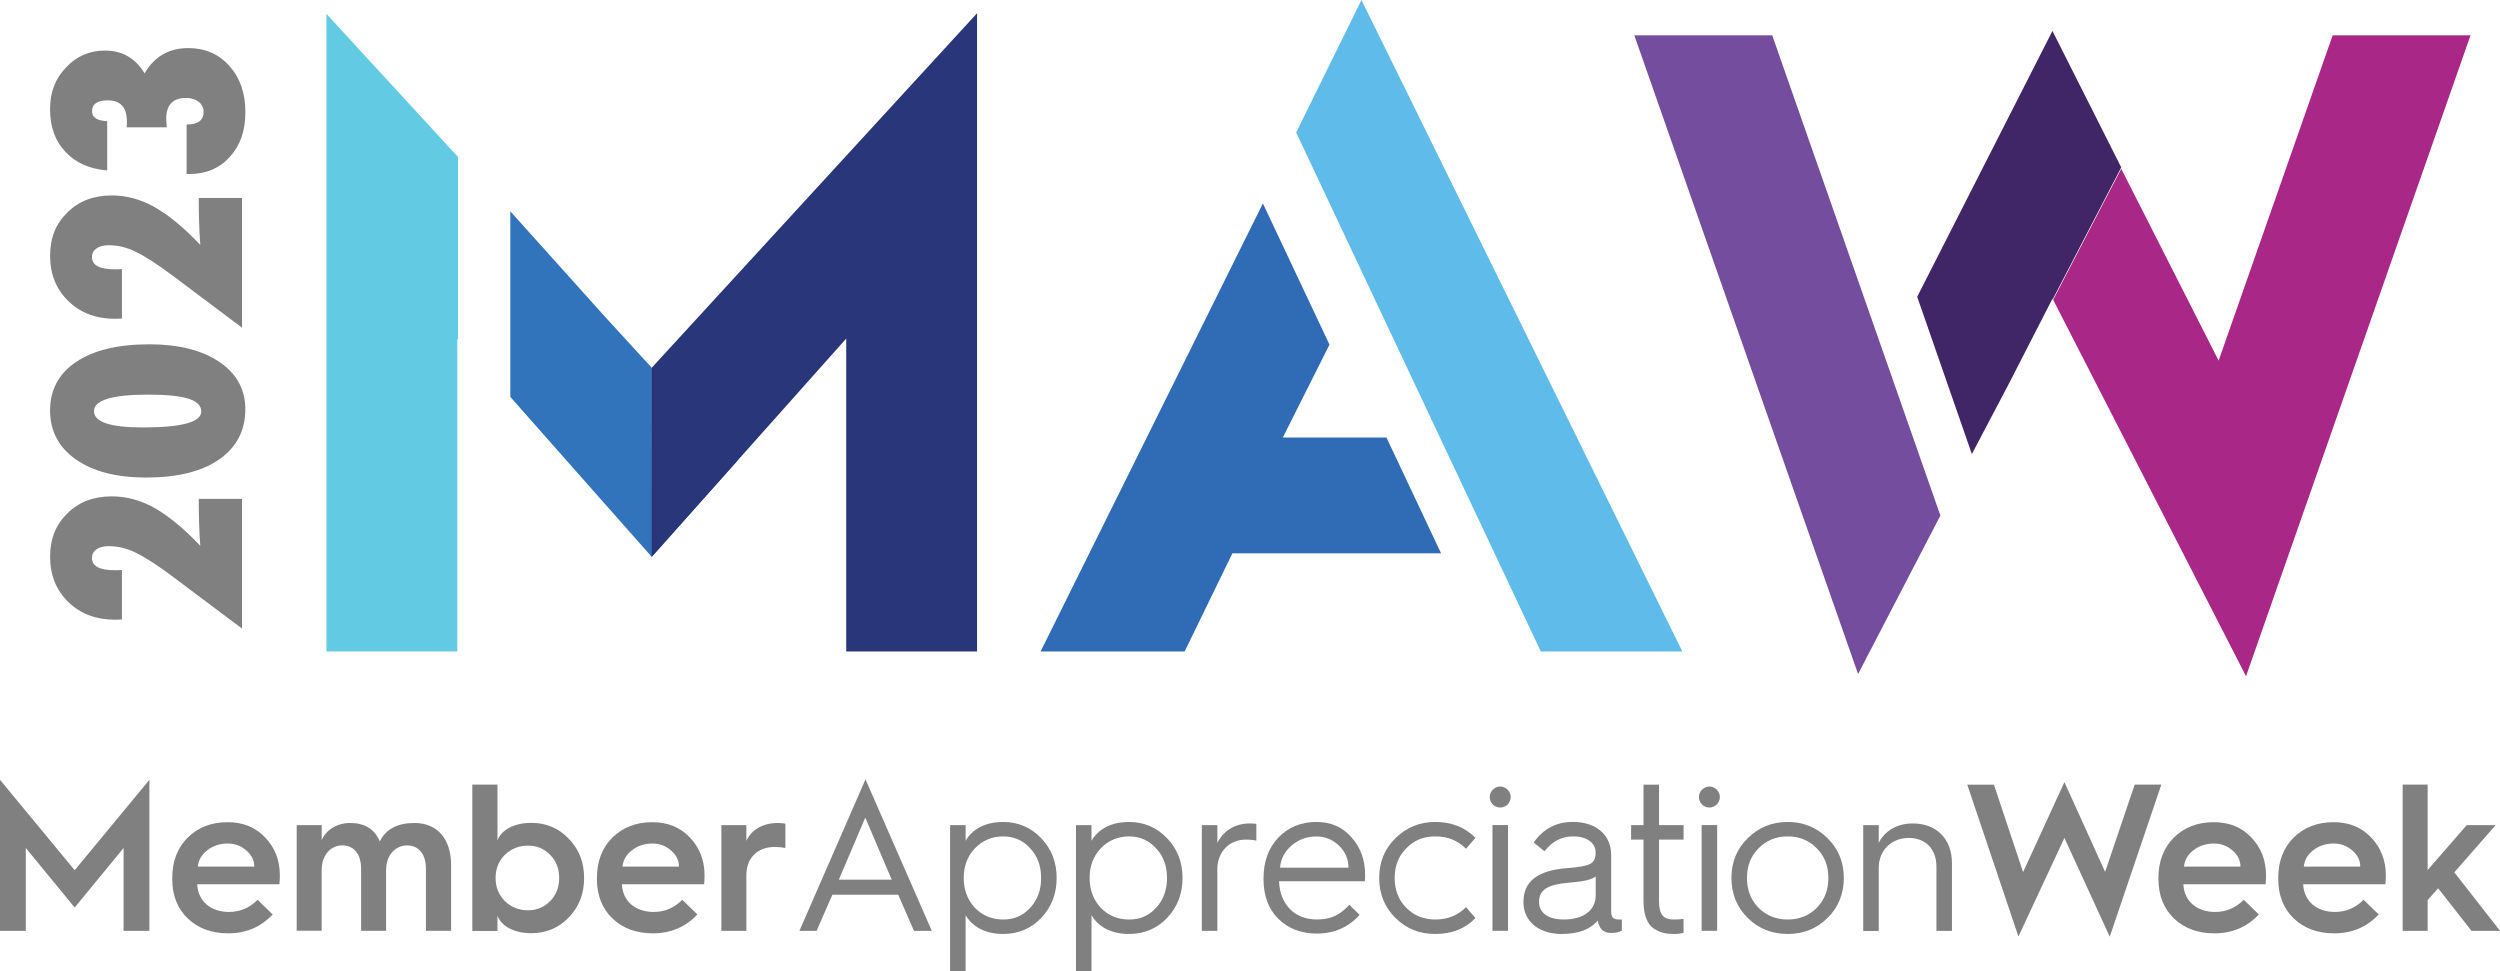 <?xml version="1.0" encoding="UTF-8"?>
<svg id="Layer_1" data-name="Layer 1" xmlns="http://www.w3.org/2000/svg" viewBox="0 0 555.29 215.75">
  <defs>
    <style>
      .cls-1 {
        fill: #744d9f;
      }

      .cls-2 {
        fill: #63cae3;
      }

      .cls-3 {
        fill: #3274bb;
      }

      .cls-4 {
        fill: #a92786;
      }

      .cls-5 {
        fill: #402667;
      }

      .cls-6 {
        fill: gray;
      }

      .cls-7 {
        fill: #29367a;
      }

      .cls-8 {
        fill: #2f6cb5;
      }

      .cls-9 {
        fill: #5ebbea;
      }
    </style>
  </defs>
  <g>
    <path class="cls-6" d="M0,206.76v-33.55l16.59,20.08,16.59-20.08v33.55h-5.73v-18.41l-10.86,13.23-10.86-13.23v18.41H0Z"/>
    <path class="cls-6" d="M38.26,195.01c0-3.73,1.17-6.71,3.45-8.99,2.33-2.28,5.27-3.4,8.85-3.4,3.4,0,6.2,1.12,8.34,3.4,2.19,2.28,3.26,5.08,3.26,8.43,0,.7-.05,1.35-.09,1.96h-18.27c.19,3.73,2.94,6.15,7.08,6.15,2.42,0,4.52-.89,6.34-2.7l3.35,3.26c-2.66,2.8-5.92,4.19-9.88,4.19-3.68,0-6.71-1.12-8.99-3.31-2.28-2.19-3.45-5.13-3.45-8.81v-.19Zm18.22-2.52c0-1.4-.61-2.61-1.77-3.59-1.17-1.02-2.52-1.54-4.15-1.54-1.72,0-3.26,.51-4.52,1.49-1.26,.98-1.96,2.19-2.1,3.63h12.54Z"/>
    <path class="cls-6" d="M65.9,206.76v-23.49h5.55v3.35c.98-2.28,3.36-3.82,6.34-3.82,3.22,0,5.41,1.35,6.57,4.1,1.35-2.75,3.91-4.1,7.69-4.1,5.17,0,8.15,3.59,8.15,9.41v14.54h-5.59v-13.75c0-3.22-1.54-5.22-4.19-5.22s-4.66,2.24-4.66,5.45v13.51h-5.55v-13.75c0-3.22-1.54-5.22-4.19-5.22s-4.57,2.28-4.57,5.45v13.51h-5.55Z"/>
    <path class="cls-6" d="M104.91,206.76v-32.48h5.59v12.4c.79-2.28,3.63-3.91,7.5-3.91,3.31,0,6.1,1.17,8.34,3.54,2.28,2.33,3.4,5.22,3.4,8.71s-1.12,6.38-3.4,8.76c-2.24,2.33-5.03,3.5-8.34,3.5-3.87,0-6.71-1.63-7.5-3.91v3.4h-5.59Zm17.29-6.62c1.35-1.35,2-3.08,2-5.13s-.65-3.77-2-5.13c-1.3-1.35-2.94-2.05-4.94-2.05s-3.73,.7-5.13,2.05c-1.35,1.35-2.05,3.08-2.05,5.13s.7,3.77,2.05,5.13c1.4,1.35,3.12,2.05,5.13,2.05s3.63-.7,4.94-2.05Z"/>
    <path class="cls-6" d="M132.59,195.01c0-3.73,1.16-6.71,3.45-8.99,2.33-2.28,5.27-3.4,8.85-3.4,3.4,0,6.2,1.12,8.34,3.4,2.19,2.28,3.26,5.08,3.26,8.43,0,.7-.05,1.35-.09,1.96h-18.27c.19,3.73,2.94,6.15,7.08,6.15,2.42,0,4.52-.89,6.34-2.7l3.35,3.26c-2.66,2.8-5.92,4.19-9.88,4.19-3.68,0-6.71-1.12-8.99-3.31-2.28-2.19-3.45-5.13-3.45-8.81v-.19Zm18.22-2.52c0-1.4-.61-2.61-1.77-3.59-1.17-1.02-2.52-1.54-4.15-1.54-1.72,0-3.26,.51-4.52,1.49-1.26,.98-1.96,2.19-2.1,3.63h12.54Z"/>
    <path class="cls-6" d="M160.23,206.76v-23.49h5.55v3.49c1.12-2.47,3.68-3.96,6.99-3.96,.65,0,1.21,.05,1.68,.14v5.41c-.7-.14-1.49-.23-2.33-.23-3.87,0-6.34,2.42-6.34,6.29v12.35h-5.55Z"/>
    <path class="cls-6" d="M177.56,206.76l14.68-33.65,14.73,33.65h-3.96l-3.5-8.02h-14.63l-3.5,8.02h-3.82Zm8.76-11.37h11.74l-5.87-13.79-5.87,13.79Z"/>
    <path class="cls-6" d="M211.03,215.75v-32.48h3.45v3.49c1.35-2.38,4.1-4.19,8.34-4.19,3.31,0,6.15,1.21,8.43,3.59,2.28,2.38,3.45,5.31,3.45,8.85s-1.17,6.52-3.45,8.9c-2.28,2.38-5.13,3.54-8.43,3.54-4.24,0-6.99-1.82-8.34-4.19v12.49h-3.45Zm17.8-14.12c1.63-1.77,2.42-3.96,2.42-6.62s-.79-4.85-2.42-6.57c-1.58-1.77-3.59-2.66-6.01-2.66s-4.61,.89-6.29,2.66c-1.63,1.72-2.47,3.91-2.47,6.57s.84,4.85,2.47,6.62c1.68,1.72,3.77,2.61,6.29,2.61s4.43-.89,6.01-2.61Z"/>
    <path class="cls-6" d="M238.99,215.75v-32.48h3.45v3.49c1.35-2.38,4.1-4.19,8.34-4.19,3.31,0,6.15,1.21,8.43,3.59,2.28,2.38,3.45,5.31,3.45,8.85s-1.17,6.52-3.45,8.9c-2.28,2.38-5.13,3.54-8.43,3.54-4.24,0-6.99-1.82-8.34-4.19v12.49h-3.45Zm17.8-14.12c1.63-1.77,2.42-3.96,2.42-6.62s-.79-4.85-2.42-6.57c-1.58-1.77-3.59-2.66-6.01-2.66s-4.61,.89-6.29,2.66c-1.63,1.72-2.47,3.91-2.47,6.57s.84,4.85,2.47,6.62c1.68,1.72,3.77,2.61,6.29,2.61s4.43-.89,6.01-2.61Z"/>
    <path class="cls-6" d="M266.95,206.76v-23.49h3.45v3.96c1.26-2.61,3.82-4.33,7.22-4.33,.51,0,1.03,.05,1.44,.09v3.73c-.61-.14-1.4-.23-2.33-.23-3.68,0-6.34,2.7-6.34,6.62v13.65h-3.45Z"/>
    <path class="cls-6" d="M280.65,195.11c0-3.77,1.12-6.8,3.31-9.09,2.19-2.28,5.03-3.45,8.44-3.45,3.21,0,5.78,1.12,7.78,3.4,2,2.24,3.03,4.99,3.03,8.29,0,.51,0,1.02-.05,1.49h-19.06c.19,5.17,3.5,8.48,8.39,8.48,3.22,0,5.13-1.02,7.22-3.26l2.28,2.24c-2.47,2.75-5.64,4.15-9.51,4.15-3.49,0-6.38-1.12-8.57-3.31-2.19-2.19-3.26-5.13-3.26-8.76v-.19Zm18.87-2.38c0-1.91-.7-3.54-2.1-4.89-1.4-1.35-3.08-2.05-5.03-2.05-2.14,0-4.01,.7-5.55,2.05-1.54,1.35-2.38,2.98-2.52,4.89h15.19Z"/>
    <path class="cls-6" d="M327.72,186.11l-2.1,2.42c-1.77-1.82-4.05-2.75-6.8-2.75s-4.75,.89-6.48,2.66c-1.72,1.72-2.56,3.91-2.56,6.57s.84,4.85,2.56,6.62c1.72,1.72,3.87,2.61,6.48,2.61,2.75,0,5.03-.93,6.8-2.75l2.1,2.42c-2.28,2.38-5.27,3.54-8.9,3.54s-6.43-1.17-8.85-3.54c-2.42-2.38-3.63-5.36-3.63-8.9s1.21-6.48,3.63-8.85c2.42-2.38,5.36-3.59,8.85-3.59s6.62,1.17,8.9,3.54Z"/>
    <path class="cls-6" d="M331.59,178.7c-.93-.93-.93-2.42,0-3.31,.93-.93,2.33-.93,3.26,0,.93,.89,.93,2.38,0,3.31-.93,.89-2.33,.89-3.26,0Zm-.09,28.05v-23.49h3.45v23.49h-3.45Z"/>
    <path class="cls-6" d="M348.18,192.82c2.42-.19,4.05-.47,4.94-.89,.88-.42,1.3-1.26,1.3-2.56,0-1.91-1.63-3.59-5.03-3.59-2.56,0-4.66,1.12-6.34,3.31l-2.38-1.96c2.1-3.03,4.99-4.57,8.71-4.57,5.08,0,8.48,2.84,8.48,7.32v12.54c0,1.77,.93,1.82,1.96,1.82h.42v2.47c-.51,.33-1.31,.51-2.38,.51-1.17,0-1.96-.42-2.47-1.26-.23-.42-.42-.93-.51-1.49-1.68,2-4.33,2.98-8.02,2.98-5.03,0-8.48-2.8-8.48-7.04,0-4.8,3.26-7.08,9.79-7.6Zm-.93,11.42c4.61,0,7.18-2.1,7.18-5.41v-4.19c-.65,.7-2.7,1.17-6.1,1.44-4.29,.37-6.48,1.4-6.48,4.24,0,2.47,2.05,3.91,5.41,3.91Z"/>
    <path class="cls-6" d="M365.05,186.49h-2.75v-3.22h2.75v-8.99h3.45v8.99h5.45v3.22h-5.45v13.7c0,2.98,.98,4.05,3.26,4.05,.89,0,1.58-.05,2.19-.14v3.12c-.65,.14-1.35,.23-2.14,.23-1.68,0-2.94-.23-4.43-1.17-1.44-.93-2.33-2.98-2.33-6.1v-13.7Z"/>
    <path class="cls-6" d="M378.05,178.7c-.93-.93-.93-2.42,0-3.31,.93-.93,2.33-.93,3.26,0,.93,.89,.93,2.38,0,3.31-.93,.89-2.33,.89-3.26,0Zm-.09,28.05v-23.49h3.45v23.49h-3.45Z"/>
    <path class="cls-6" d="M384.58,195.01c0-3.54,1.21-6.48,3.63-8.85,2.42-2.38,5.36-3.59,8.85-3.59s6.43,1.21,8.85,3.59c2.42,2.38,3.63,5.31,3.63,8.85s-1.21,6.52-3.63,8.9c-2.42,2.38-5.36,3.54-8.85,3.54s-6.43-1.17-8.85-3.54c-2.42-2.38-3.63-5.36-3.63-8.9Zm3.45,0c0,2.66,.84,4.85,2.56,6.62,1.72,1.72,3.87,2.61,6.48,2.61s4.75-.89,6.48-2.61c1.72-1.77,2.56-3.96,2.56-6.62s-.84-4.85-2.56-6.57c-1.72-1.77-3.87-2.66-6.48-2.66s-4.75,.89-6.48,2.66c-1.72,1.72-2.56,3.91-2.56,6.57Z"/>
    <path class="cls-6" d="M413.85,206.76v-23.49h3.45v3.96c1.26-2.61,4.01-4.33,7.55-4.33,5.36,0,8.71,3.5,8.71,8.85v15.01h-3.45v-14.26c0-3.91-2.38-6.38-6.15-6.38s-6.66,2.7-6.66,6.62v14.03h-3.45Z"/>
    <path class="cls-6" d="M448.33,208.02l-11.37-33.74h5.92l6.48,19.43,9.18-19.99,9.04,19.94,6.57-19.39h5.92l-11.46,33.79-10.07-21.95-10.21,21.9Z"/>
    <path class="cls-6" d="M479.42,195.01c0-3.73,1.17-6.71,3.45-8.99,2.33-2.28,5.27-3.4,8.85-3.4,3.4,0,6.2,1.12,8.34,3.4,2.19,2.28,3.26,5.08,3.26,8.43,0,.7-.05,1.35-.09,1.96h-18.27c.19,3.73,2.94,6.15,7.08,6.15,2.42,0,4.52-.89,6.34-2.7l3.36,3.26c-2.66,2.8-5.92,4.19-9.88,4.19-3.68,0-6.71-1.12-8.99-3.31-2.28-2.19-3.45-5.13-3.45-8.81v-.19Zm18.22-2.52c0-1.4-.61-2.61-1.77-3.59-1.17-1.02-2.52-1.54-4.15-1.54-1.72,0-3.26,.51-4.52,1.49-1.26,.98-1.96,2.19-2.1,3.63h12.54Z"/>
    <path class="cls-6" d="M506.03,195.01c0-3.73,1.17-6.71,3.45-8.99,2.33-2.28,5.27-3.4,8.85-3.4,3.4,0,6.2,1.12,8.34,3.4,2.19,2.28,3.26,5.08,3.26,8.43,0,.7-.05,1.35-.09,1.96h-18.27c.19,3.73,2.94,6.15,7.08,6.15,2.42,0,4.52-.89,6.34-2.7l3.36,3.26c-2.66,2.8-5.92,4.19-9.88,4.19-3.68,0-6.71-1.12-8.99-3.31-2.28-2.19-3.45-5.13-3.45-8.81v-.19Zm18.22-2.52c0-1.4-.61-2.61-1.77-3.59-1.17-1.02-2.52-1.54-4.15-1.54-1.72,0-3.26,.51-4.52,1.49-1.26,.98-1.96,2.19-2.1,3.63h12.54Z"/>
    <path class="cls-6" d="M533.67,206.76v-32.48h5.55v18.97l8.67-9.97h6.43l-9.18,10.48,10.16,13h-6.34l-7.41-9.46-2.33,2.61v6.85h-5.55Z"/>
  </g>
  <g>
    <polygon class="cls-5" points="455.88 66.36 455.94 66.48 471.16 37.18 455.88 6.87 425.84 65.92 437.98 100.85 446.15 85.33 455.88 66.36"/>
    <polygon class="cls-4" points="548.74 7.85 518.12 7.85 492.79 80.1 471.16 37.48 456.04 66.59 498.88 150.2 548.74 7.85"/>
    <polygon class="cls-1" points="393.64 7.85 363.01 7.85 412.71 149.71 430.99 114.51 393.64 7.85"/>
  </g>
  <g>
    <polygon class="cls-8" points="284.93 97.19 295.3 76.55 280.51 45.18 231.13 144.7 263.13 144.7 273.73 122.91 320.09 122.91 307.96 97.19 284.93 97.19"/>
    <polygon class="cls-9" points="373.67 144.7 302.4 0 287.9 29.43 342.24 144.7 373.67 144.7"/>
  </g>
  <g>
    <polygon class="cls-2" points="72.51 3.08 72.51 144.7 101.57 144.7 101.57 75.2 101.74 75.39 101.74 34.87 72.51 3.08"/>
    <polygon class="cls-3" points="144.76 81.68 134.34 70.31 113.35 46.93 113.35 88.16 144.76 123.69 163.78 102.34 144.78 81.66 144.76 81.68"/>
    <polygon class="cls-7" points="144.78 81.66 144.76 123.69 187.96 75.2 187.96 144.7 217.02 144.7 217.02 2.94 144.78 81.66"/>
  </g>
  <g>
    <path class="cls-6" d="M53.76,110.79v28.83l-15.27-11.45c-1.74-1.3-3.29-2.4-4.65-3.28-1.37-.89-2.57-1.58-3.62-2.09-1.97-.99-4-1.49-6.08-1.49-1.14,0-2.04,.24-2.71,.71-.67,.47-1,1.11-1,1.93,0,1.81,1.7,2.71,5.1,2.71,.18,0,.4,0,.65-.01,.25,0,.55-.02,.9-.04v10.99l-1.52,.05c-4.21,0-7.67-1.3-10.36-3.91-2.71-2.62-4.07-5.98-4.07-10.06s1.28-7.16,3.85-9.66c2.51-2.51,5.8-3.77,9.85-3.77,3.26,0,6.42,.86,9.49,2.58,1.54,.87,3.15,1.99,4.84,3.38,1.69,1.38,3.47,3.06,5.33,5.03-.13-1.7-.22-3.41-.27-5.14s-.08-3.49-.08-5.3h9.63Z"/>
    <path class="cls-6" d="M33.09,76.47c6.55,0,11.75,1.3,15.62,3.91,3.85,2.6,5.78,6.1,5.78,10.5,0,4.76-1.94,8.48-5.83,11.18-3.87,2.68-9.28,4.01-16.22,4.01-6.56,0-11.75-1.34-15.57-4.01-3.83-2.69-5.75-6.33-5.75-10.9s1.94-8.21,5.83-10.8c3.89-2.59,9.27-3.88,16.14-3.88Zm-.08,11.18c-8.08,0-12.13,1.22-12.13,3.66s3.62,3.63,10.85,3.63c8.64,0,12.97-1.18,12.97-3.55,0-1.28-.94-2.23-2.83-2.83s-4.84-.91-8.86-.91Z"/>
    <path class="cls-6" d="M53.76,43.95v28.83l-15.27-11.45c-1.74-1.3-3.29-2.4-4.65-3.28-1.37-.89-2.57-1.58-3.62-2.09-1.97-.99-4-1.49-6.08-1.49-1.14,0-2.04,.24-2.71,.71-.67,.47-1,1.11-1,1.93,0,1.81,1.7,2.71,5.1,2.71,.18,0,.4,0,.65-.01,.25,0,.55-.02,.9-.04v10.99l-1.52,.05c-4.21,0-7.67-1.3-10.36-3.91-2.71-2.62-4.07-5.98-4.07-10.06s1.28-7.16,3.85-9.66c2.51-2.51,5.8-3.77,9.85-3.77,3.26,0,6.42,.86,9.49,2.58,1.54,.87,3.15,1.99,4.84,3.38,1.69,1.38,3.47,3.06,5.33,5.03-.13-1.7-.22-3.41-.27-5.14s-.08-3.49-.08-5.3h9.63Z"/>
    <path class="cls-6" d="M41.45,38.69v-11.04c2.51,0,3.77-.92,3.77-2.77,0-.92-.36-1.67-1.07-2.25-.71-.58-1.65-.87-2.81-.87-2.95,0-4.42,1.54-4.42,4.61,0,.22,.01,.49,.04,.81,.03,.33,.06,.7,.09,1.11h-8.92c.02-.31,.03-.57,.04-.8,0-.23,.01-.41,.01-.56,0-3.09-1.42-4.64-4.26-4.64-2.31,0-3.47,.81-3.47,2.41,0,1.27,.93,1.99,2.79,2.17l.57,.05v10.93c-3.91-.31-6.99-1.67-9.25-4.1-2.3-2.4-3.44-5.56-3.44-9.47s1.18-6.82,3.53-9.28c2.33-2.51,5.22-3.77,8.65-3.77,3.85,0,6.79,1.69,8.82,5.07,2.15-3.74,5.39-5.62,9.71-5.62,3.74,0,6.79,1.33,9.14,3.99,2.35,2.62,3.53,6.03,3.53,10.23s-1.15,7.41-3.44,9.93c-2.3,2.55-5.29,3.82-8.98,3.82h-.62Z"/>
  </g>
</svg>